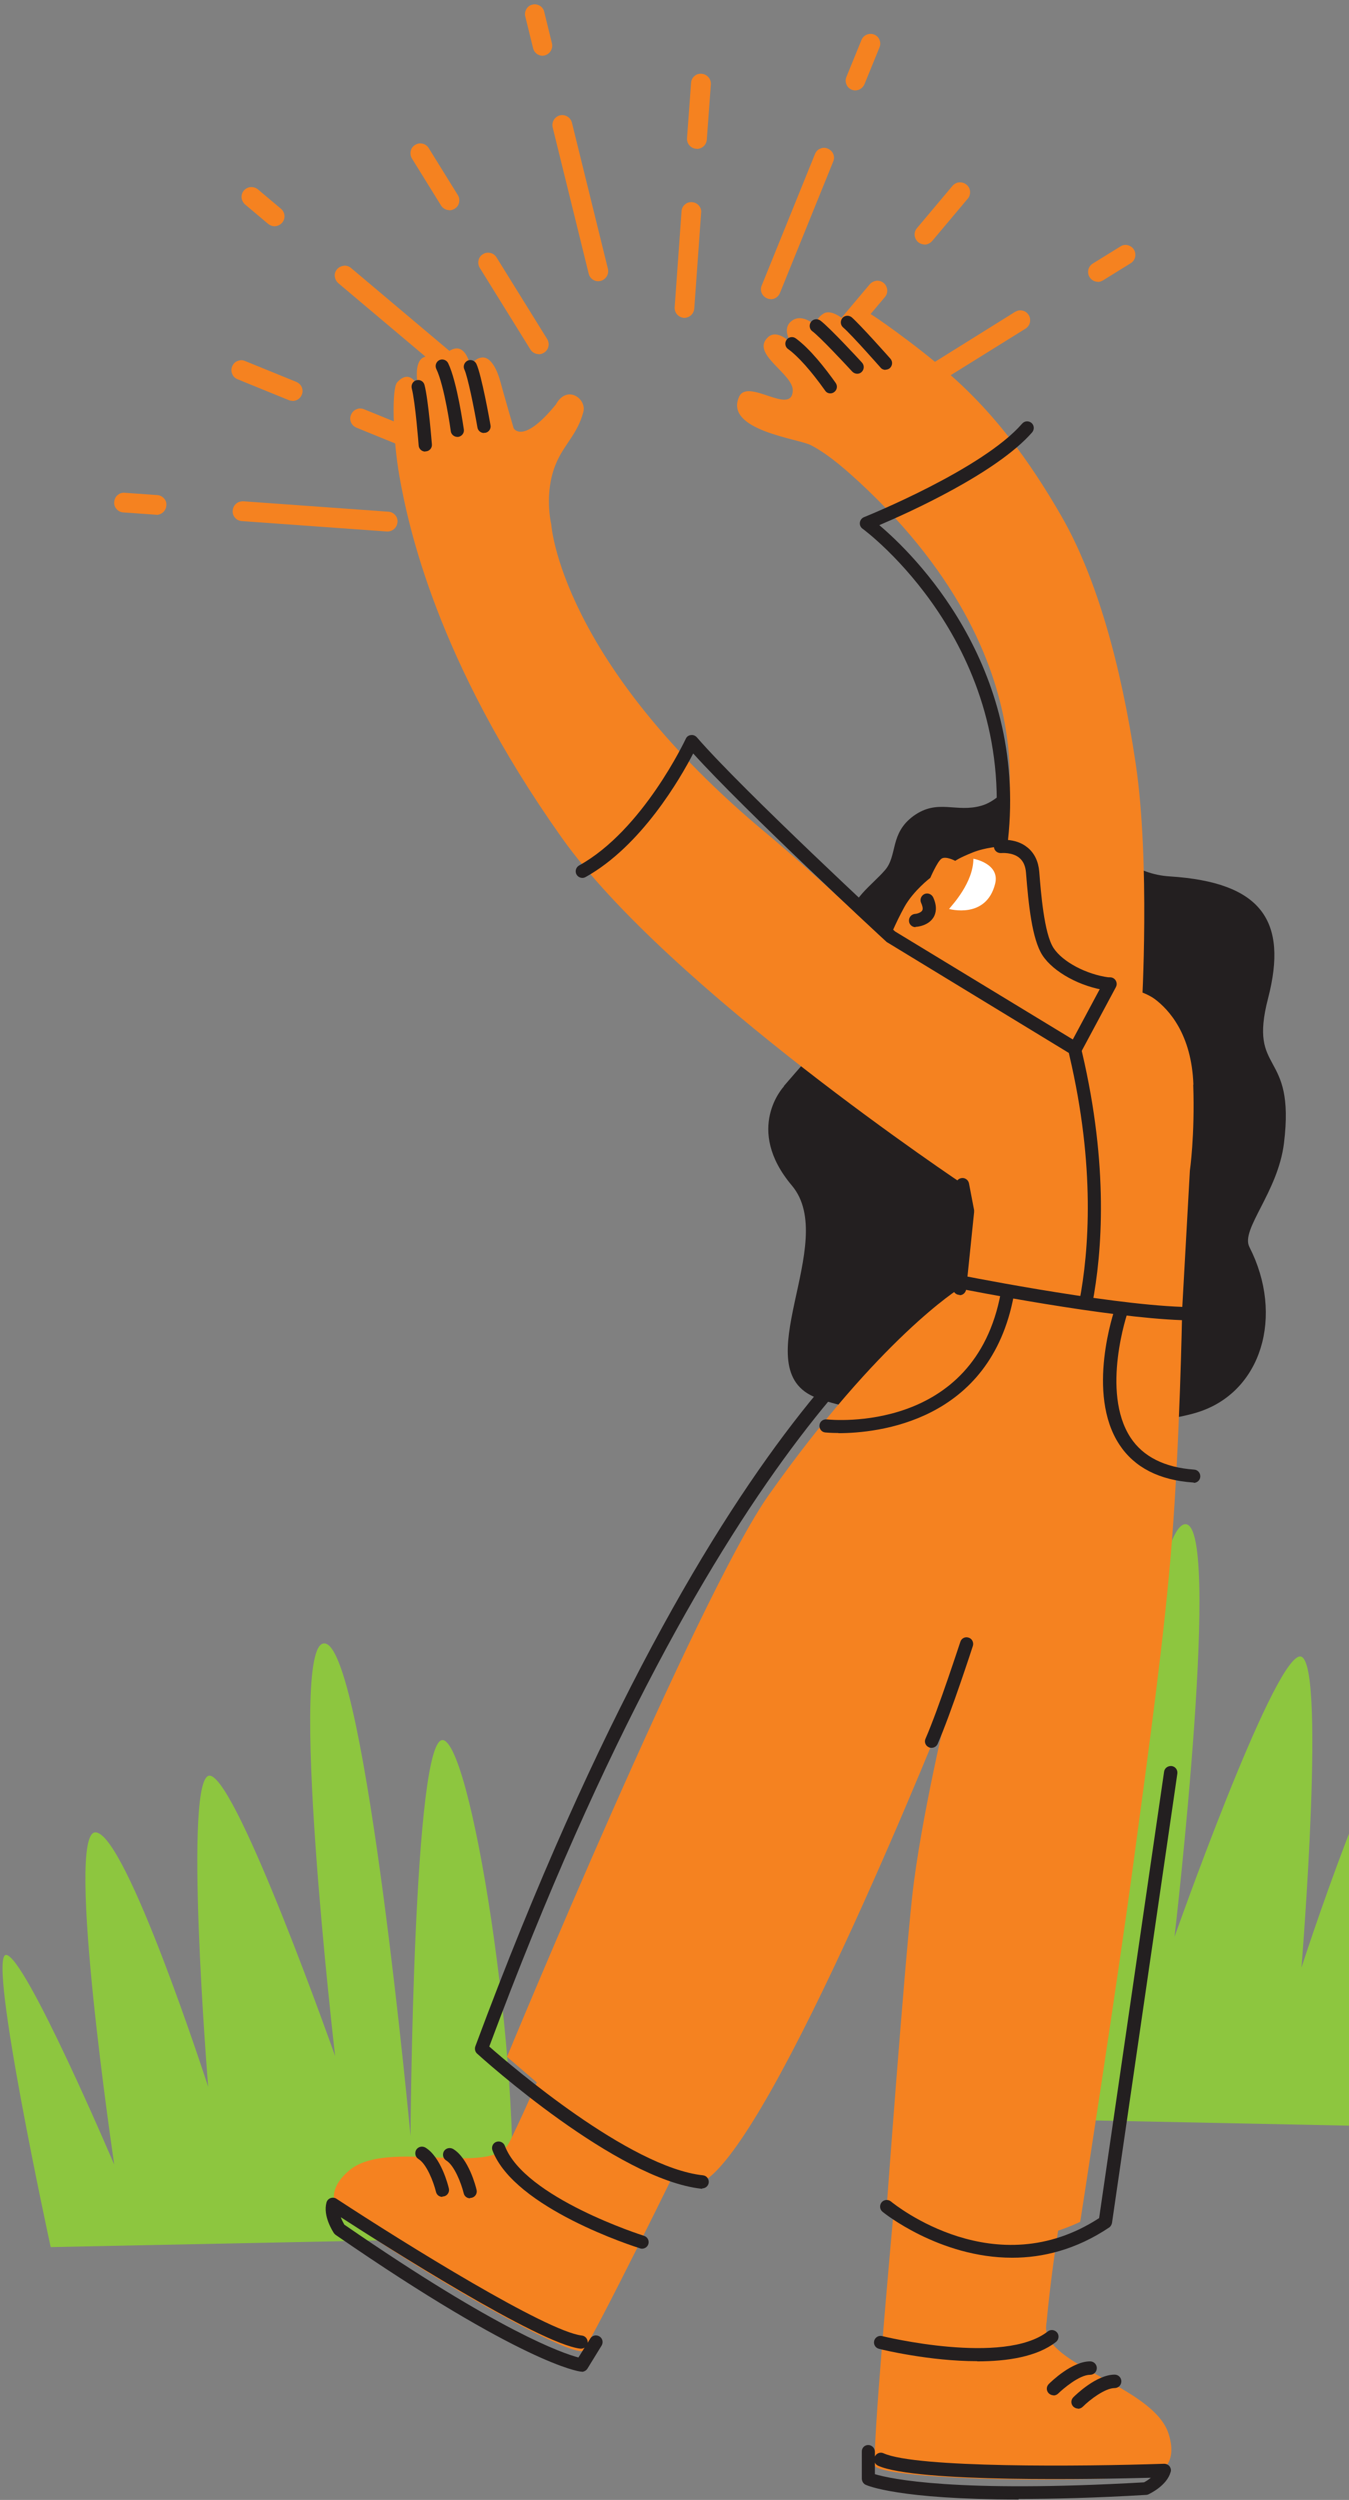 <svg width="286" height="530" viewBox="0 0 286 530" fill="none" xmlns="http://www.w3.org/2000/svg">
<rect x="0" y="0" width="286" height="530" fill="#808080" stroke="none"/>
<g clip-path="url(#clip0_902_511)">
<path d="M127.089 58.615C126.49 58.765 125.891 58.39 125.742 57.79L118.105 26.781C117.956 26.181 118.33 25.581 118.929 25.431C119.528 25.281 120.127 25.656 120.276 26.256L127.913 57.265C128.062 57.865 127.688 58.465 127.089 58.615Z" fill="#F58220"/>
<path d="M126.827 59.628C125.892 59.628 125.031 58.99 124.806 58.015L117.17 27.006C116.908 25.881 117.581 24.756 118.704 24.456C119.827 24.194 120.95 24.868 121.25 25.993L128.886 57.003C129.148 58.128 128.474 59.253 127.351 59.553C127.351 59.553 127.014 59.628 126.865 59.628H126.827ZM119.079 26.556L126.715 57.565L127.089 58.615L126.865 57.678C126.865 57.678 126.977 57.603 126.977 57.528L119.341 26.518L118.143 26.818L119.079 26.593V26.556Z" fill="#F58220"/>
<path d="M115.297 10.807C114.698 10.957 114.099 10.582 113.95 9.982L112.303 3.27C112.153 2.67 112.527 2.071 113.126 1.921C113.725 1.771 114.324 2.146 114.474 2.745L116.121 9.457C116.27 10.057 115.896 10.657 115.297 10.807Z" fill="#F58220"/>
<path d="M115.035 11.82C114.099 11.82 113.238 11.182 113.014 10.207L111.367 3.495C111.217 2.971 111.329 2.408 111.591 1.921C111.891 1.433 112.34 1.096 112.864 0.983C113.426 0.833 113.95 0.946 114.436 1.208C114.923 1.508 115.26 1.958 115.372 2.483L117.019 9.195C117.281 10.32 116.607 11.445 115.484 11.745C115.335 11.782 115.148 11.82 114.998 11.82H115.035ZM113.501 2.971L113.238 3.046L114.886 9.757L115.035 9.832C115.035 9.832 115.148 9.72 115.11 9.682L113.463 2.971H113.501Z" fill="#F58220"/>
<path d="M82.469 111.673C82.469 111.673 82.245 111.71 82.132 111.673L51.325 109.461C51.026 109.461 50.764 109.311 50.577 109.086C50.39 108.861 50.277 108.561 50.315 108.298C50.315 107.998 50.465 107.736 50.689 107.511C50.801 107.398 50.989 107.323 51.138 107.286C51.251 107.286 51.363 107.248 51.513 107.286L82.32 109.498C82.619 109.498 82.881 109.648 83.068 109.873C83.255 110.098 83.368 110.398 83.33 110.698C83.33 111.185 82.956 111.598 82.469 111.71V111.673Z" fill="#F58220"/>
<path d="M82.207 112.685C82.207 112.685 82.095 112.685 82.058 112.685L51.251 110.473C50.689 110.435 50.165 110.173 49.828 109.76C49.454 109.348 49.267 108.785 49.342 108.223C49.379 107.661 49.641 107.136 50.053 106.798C50.315 106.573 50.577 106.423 50.914 106.348C51.101 106.311 51.325 106.273 51.55 106.273L82.357 108.485C82.918 108.523 83.442 108.785 83.779 109.198C84.154 109.61 84.341 110.173 84.266 110.735C84.191 111.635 83.555 112.385 82.694 112.61C82.544 112.648 82.357 112.685 82.207 112.685ZM51.4 108.485L82.207 110.698L82.469 111.635L82.245 110.698C82.245 110.698 82.32 110.623 82.357 110.585L51.438 108.223V108.485H51.4Z" fill="#F58220"/>
<path d="M33.433 108.11C33.433 108.11 33.208 108.148 33.096 108.11L26.208 107.623C25.909 107.623 25.647 107.473 25.46 107.248C25.273 107.023 25.16 106.723 25.198 106.461C25.198 106.161 25.347 105.898 25.572 105.711C25.722 105.598 25.871 105.523 26.021 105.486C26.133 105.486 26.246 105.448 26.395 105.486L33.283 105.973C33.583 105.973 33.844 106.123 34.032 106.348C34.219 106.573 34.331 106.873 34.294 107.136C34.294 107.623 33.919 108.035 33.47 108.148L33.433 108.11Z" fill="#F58220"/>
<path d="M33.171 109.123C33.171 109.123 33.096 109.123 33.021 109.123L26.133 108.635C25.572 108.598 25.048 108.335 24.711 107.923C24.337 107.511 24.149 106.948 24.224 106.386C24.262 105.823 24.524 105.298 24.936 104.961C25.198 104.736 25.459 104.586 25.796 104.511C26.021 104.473 26.246 104.436 26.47 104.473L33.358 104.961C33.919 104.998 34.406 105.261 34.78 105.673C35.155 106.086 35.342 106.648 35.267 107.211C35.192 108.11 34.556 108.86 33.695 109.085C33.545 109.123 33.358 109.16 33.208 109.16L33.171 109.123ZM26.246 106.686L33.133 107.173C33.171 107.173 33.208 107.098 33.245 107.061L26.246 106.423V106.686Z" fill="#F58220"/>
<path d="M191.248 84.75C190.761 84.863 190.275 84.675 190.05 84.263C189.9 84 189.826 83.7 189.9 83.4C189.975 83.1 190.125 82.875 190.387 82.725L215.691 66.977C215.691 66.977 215.916 66.864 216.028 66.827C216.178 66.79 216.365 66.79 216.552 66.827C216.852 66.902 217.076 67.052 217.264 67.314C217.413 67.577 217.488 67.877 217.413 68.139C217.338 68.439 217.189 68.664 216.927 68.814L191.622 84.6C191.622 84.6 191.398 84.713 191.285 84.75H191.248Z" fill="#F58220"/>
<path d="M190.986 85.763C190.275 85.763 189.601 85.388 189.227 84.788C188.927 84.3 188.852 83.738 188.965 83.213C189.077 82.688 189.414 82.201 189.9 81.901L215.205 66.115C215.205 66.115 215.579 65.927 215.804 65.852C216.103 65.777 216.44 65.777 216.777 65.852C217.338 65.965 217.788 66.302 218.087 66.79C218.387 67.24 218.461 67.84 218.349 68.364C218.237 68.889 217.9 69.377 217.413 69.677L192.109 85.425C192.109 85.425 191.735 85.613 191.51 85.688C191.36 85.725 191.173 85.763 191.023 85.763H190.986ZM191.023 83.775L216.365 67.989L216.29 67.764L190.949 83.55L191.061 83.775H191.023Z" fill="#F58220"/>
<path d="M233.023 58.728C232.537 58.84 232.088 58.653 231.826 58.24C231.676 57.978 231.601 57.678 231.676 57.415C231.751 57.115 231.9 56.89 232.162 56.74L238.039 53.103C238.039 53.103 238.264 52.991 238.376 52.953C238.526 52.916 238.713 52.916 238.863 52.953C239.162 53.028 239.387 53.178 239.574 53.441C239.724 53.703 239.799 54.003 239.724 54.266C239.649 54.566 239.499 54.791 239.237 54.941L233.36 58.578C233.36 58.578 233.136 58.69 233.023 58.728Z" fill="#F58220"/>
<path d="M232.761 59.74C232.05 59.74 231.376 59.365 231.002 58.765C230.703 58.278 230.628 57.715 230.74 57.19C230.852 56.665 231.189 56.178 231.676 55.878L237.553 52.241C237.74 52.128 237.964 52.016 238.152 51.978C238.451 51.903 238.788 51.903 239.087 51.978C239.649 52.128 240.098 52.428 240.398 52.916C240.697 53.403 240.772 53.966 240.66 54.491C240.547 55.016 240.21 55.503 239.724 55.803L233.847 59.44C233.66 59.553 233.435 59.628 233.248 59.703C233.248 59.703 232.911 59.778 232.761 59.778V59.74ZM238.601 53.891L232.686 57.565L233.023 58.765L232.799 57.79C232.799 57.79 232.799 57.79 232.836 57.79L238.676 54.153L238.601 53.928V53.891Z" fill="#F58220"/>
<path d="M163.699 62.365C163.474 62.44 163.25 62.403 163.025 62.328C162.763 62.215 162.538 61.99 162.426 61.727C162.314 61.465 162.314 61.165 162.426 60.865L173.731 32.968C173.843 32.705 174.068 32.48 174.33 32.368C174.367 32.368 174.442 32.33 174.517 32.293C174.741 32.218 174.966 32.255 175.191 32.33C175.49 32.443 175.677 32.668 175.789 32.93C175.902 33.193 175.902 33.493 175.789 33.793L164.485 61.69C164.335 62.028 164.073 62.252 163.736 62.365H163.699Z" fill="#F58220"/>
<path d="M163.436 63.415C163.174 63.415 162.912 63.377 162.65 63.265C162.126 63.04 161.714 62.665 161.49 62.14C161.265 61.615 161.265 61.053 161.49 60.528L172.794 32.63C173.019 32.105 173.393 31.693 173.917 31.505C173.955 31.505 174.179 31.43 174.217 31.393C174.629 31.28 175.078 31.318 175.49 31.505C176.014 31.73 176.425 32.105 176.65 32.63C176.875 33.155 176.875 33.718 176.65 34.243L165.345 62.14C165.083 62.74 164.559 63.227 163.923 63.377C163.923 63.377 163.586 63.452 163.436 63.452V63.415ZM174.629 33.343L163.324 61.24L163.698 62.365L163.474 61.428C163.474 61.428 163.549 61.39 163.549 61.352L174.891 33.455L174.666 33.38L174.629 33.343Z" fill="#F58220"/>
<path d="M181.627 18.157C181.403 18.232 181.178 18.194 180.954 18.119C180.392 17.894 180.13 17.219 180.355 16.657L183.536 8.857C183.686 8.52 183.948 8.295 184.285 8.182C184.51 8.107 184.734 8.145 184.959 8.22C185.52 8.445 185.782 9.082 185.558 9.682L182.376 17.482C182.226 17.819 181.964 18.044 181.627 18.157Z" fill="#F58220"/>
<path d="M181.366 19.169C181.104 19.169 180.842 19.131 180.58 19.019C180.055 18.794 179.644 18.419 179.457 17.894C179.232 17.369 179.232 16.807 179.457 16.282L182.638 8.482C182.9 7.845 183.424 7.395 184.061 7.245C184.51 7.133 184.922 7.17 185.333 7.32C185.857 7.545 186.269 7.92 186.456 8.445C186.681 8.97 186.681 9.532 186.456 10.057L183.275 17.857C183.013 18.456 182.489 18.944 181.852 19.094C181.702 19.131 181.515 19.169 181.328 19.169H181.366ZM181.253 17.032L181.403 17.219C181.403 17.219 181.478 17.219 181.478 17.144L184.66 9.345L184.435 9.232L181.253 17.032Z" fill="#F58220"/>
<path d="M96.469 79.013C96.132 79.088 95.758 79.013 95.496 78.788L72.363 59.29C72.138 59.103 71.988 58.84 71.988 58.54C71.988 58.24 72.063 57.978 72.25 57.715C72.4 57.528 72.587 57.415 72.849 57.34C72.924 57.34 72.962 57.34 73.036 57.34C73.336 57.34 73.598 57.415 73.823 57.603L96.956 77.101C97.18 77.288 97.33 77.551 97.33 77.851C97.33 78.151 97.255 78.451 97.068 78.676C96.918 78.863 96.731 78.976 96.469 79.051V79.013Z" fill="#F58220"/>
<path d="M96.207 80.026C95.72 80.026 95.234 79.838 94.859 79.538L71.726 60.04C71.314 59.665 71.052 59.178 70.977 58.615C70.902 58.053 71.09 57.528 71.464 57.078C71.726 56.74 72.138 56.515 72.549 56.403C72.624 56.403 72.849 56.365 72.924 56.328C73.448 56.29 73.972 56.44 74.421 56.815L97.554 76.314C97.966 76.688 98.228 77.176 98.303 77.738C98.34 78.301 98.191 78.863 97.816 79.276C97.554 79.613 97.142 79.838 96.731 79.951C96.581 79.988 96.394 80.026 96.244 80.026H96.207ZM73.148 58.315L72.999 58.503L96.132 78.001L96.469 78.976L96.244 78.038C96.244 78.038 96.282 78.038 96.319 78.038L73.186 58.353L73.148 58.315Z" fill="#F58220"/>
<path d="M58.475 46.954C58.139 47.029 57.764 46.954 57.502 46.729L52.636 42.604C52.149 42.192 52.112 41.517 52.486 41.029C52.636 40.842 52.823 40.729 53.085 40.654C53.422 40.579 53.796 40.654 54.058 40.879L58.962 45.004C59.411 45.416 59.486 46.091 59.112 46.579C58.962 46.766 58.775 46.879 58.513 46.954H58.475Z" fill="#F58220"/>
<path d="M58.214 47.966C57.727 47.966 57.24 47.779 56.866 47.479L51.962 43.354C51.55 42.979 51.288 42.492 51.214 41.929C51.176 41.367 51.326 40.842 51.7 40.392C52 40.054 52.374 39.83 52.786 39.717C53.459 39.567 54.133 39.717 54.657 40.13L59.561 44.254C60.459 45.004 60.572 46.316 59.823 47.216C59.524 47.554 59.149 47.779 58.737 47.891C58.588 47.929 58.401 47.966 58.251 47.966H58.214ZM53.385 41.629L53.235 41.817L58.101 45.941L58.438 46.916L58.214 45.979C58.214 45.979 58.251 45.979 58.288 45.941L53.385 41.629Z" fill="#F58220"/>
<path d="M173.131 78.301C172.794 78.376 172.42 78.301 172.158 78.076C171.933 77.888 171.783 77.626 171.783 77.326C171.783 77.026 171.858 76.764 172.045 76.501L185.184 60.903C185.184 60.903 185.521 60.603 185.783 60.528C185.858 60.528 185.895 60.528 185.97 60.528C186.27 60.528 186.532 60.603 186.756 60.79C186.981 60.977 187.131 61.24 187.131 61.54C187.131 61.84 187.056 62.102 186.869 62.365L173.73 77.963C173.73 77.963 173.393 78.263 173.131 78.338V78.301Z" fill="#F58220"/>
<path d="M172.868 79.313C172.382 79.313 171.895 79.126 171.521 78.826C171.109 78.451 170.847 77.963 170.772 77.401C170.735 76.838 170.884 76.314 171.259 75.864L184.398 60.265C184.697 59.928 185.071 59.703 185.483 59.59C185.521 59.59 185.745 59.553 185.82 59.515C186.382 59.478 186.906 59.628 187.355 60.003C187.767 60.34 188.029 60.865 188.103 61.427C188.141 61.99 187.991 62.515 187.617 62.965L174.478 78.563C174.179 78.901 173.804 79.126 173.392 79.238C173.392 79.238 173.056 79.313 172.906 79.313H172.868ZM172.756 77.138L172.868 77.326C172.868 77.326 172.906 77.326 172.943 77.326L186.082 61.727L185.895 61.577L172.756 77.176V77.138Z" fill="#F58220"/>
<path d="M196.265 50.816C195.928 50.891 195.553 50.816 195.291 50.591C195.067 50.404 194.917 50.141 194.917 49.841C194.917 49.541 194.992 49.279 195.179 49.016L202.74 40.017C202.74 40.017 203.077 39.717 203.339 39.642C203.414 39.642 203.452 39.642 203.526 39.642C203.826 39.642 204.088 39.717 204.313 39.905C204.537 40.092 204.687 40.355 204.724 40.654C204.724 40.955 204.649 41.254 204.462 41.479L196.901 50.479C196.901 50.479 196.564 50.779 196.302 50.853L196.265 50.816Z" fill="#F58220"/>
<path d="M196.002 51.828C195.516 51.828 195.029 51.641 194.655 51.341C194.243 50.966 193.981 50.479 193.906 49.916C193.869 49.354 194.018 48.829 194.393 48.379L201.954 39.38C202.253 39.042 202.628 38.817 203.04 38.705C203.077 38.705 203.302 38.667 203.376 38.667C203.938 38.63 204.462 38.78 204.911 39.155C205.36 39.53 205.622 40.017 205.66 40.58C205.697 41.142 205.547 41.704 205.173 42.117L197.612 51.116C197.312 51.453 196.938 51.678 196.526 51.791C196.377 51.828 196.189 51.866 196.04 51.866L196.002 51.828ZM195.89 49.654L196.04 49.841C196.04 49.841 196.077 49.841 196.114 49.804L203.676 40.804L203.489 40.654L195.927 49.654H195.89Z" fill="#F58220"/>
<path d="M114.474 74.064C113.988 74.176 113.501 73.989 113.276 73.576L102.533 56.253C102.384 55.99 102.346 55.691 102.384 55.428C102.458 55.128 102.608 54.903 102.87 54.753C102.983 54.678 103.095 54.641 103.207 54.603C103.357 54.566 103.544 54.566 103.731 54.603C104.031 54.678 104.255 54.828 104.405 55.09L115.148 72.414C115.298 72.676 115.373 72.976 115.298 73.239C115.223 73.539 115.073 73.764 114.811 73.914C114.699 73.989 114.624 74.026 114.474 74.064Z" fill="#F58220"/>
<path d="M114.212 75.076C113.501 75.076 112.827 74.701 112.453 74.101L101.71 56.778C101.411 56.291 101.336 55.728 101.448 55.203C101.56 54.641 101.897 54.191 102.384 53.891C102.571 53.778 102.758 53.666 102.983 53.628C103.282 53.553 103.619 53.553 103.956 53.628C104.517 53.741 104.967 54.078 105.266 54.566L116.009 71.889C116.309 72.376 116.384 72.939 116.271 73.464C116.159 73.989 115.822 74.476 115.335 74.776C115.148 74.889 114.961 74.964 114.737 75.039C114.737 75.039 114.4 75.114 114.212 75.114V75.076ZM114.25 73.089L103.544 55.578L102.496 56.253L103.32 55.728L114.063 73.051L114.212 73.089H114.25Z" fill="#F58220"/>
<path d="M95.533 43.542C95.046 43.654 94.559 43.467 94.335 43.054L88.159 33.08C88.009 32.818 87.934 32.518 88.009 32.255C88.084 31.955 88.234 31.73 88.496 31.58C88.608 31.505 88.72 31.468 88.832 31.43C88.982 31.393 89.169 31.393 89.356 31.43C89.656 31.505 89.88 31.655 90.068 31.918L96.244 41.892C96.394 42.154 96.469 42.454 96.394 42.717C96.319 43.017 96.169 43.242 95.907 43.429C95.795 43.504 95.72 43.542 95.57 43.579L95.533 43.542Z" fill="#F58220"/>
<path d="M95.271 44.554C94.559 44.554 93.886 44.179 93.511 43.579L87.335 33.605C87.036 33.118 86.961 32.555 87.073 32.03C87.185 31.468 87.522 31.018 88.009 30.718C88.196 30.605 88.383 30.53 88.608 30.455C88.907 30.38 89.244 30.38 89.581 30.455C90.105 30.568 90.592 30.905 90.891 31.393L97.067 41.367C97.367 41.854 97.442 42.417 97.329 42.942C97.217 43.504 96.88 43.954 96.394 44.254C96.207 44.367 96.019 44.442 95.795 44.517C95.645 44.554 95.458 44.592 95.271 44.592V44.554ZM88.945 32.555L95.121 42.529L95.495 43.542L95.271 42.604C95.271 42.604 95.271 42.604 95.308 42.604L89.169 32.443L88.121 33.118L88.945 32.593V32.555Z" fill="#F58220"/>
<path d="M145.468 66.377C145.468 66.377 145.243 66.415 145.131 66.377C144.832 66.377 144.57 66.227 144.382 66.002C144.195 65.777 144.083 65.477 144.12 65.177L145.58 44.817C145.58 44.517 145.73 44.254 145.955 44.067C146.104 43.954 146.254 43.879 146.404 43.842C146.516 43.842 146.628 43.842 146.741 43.842C147.04 43.842 147.302 43.992 147.489 44.217C147.677 44.442 147.789 44.742 147.751 45.004L146.292 65.365C146.292 65.852 145.917 66.265 145.468 66.377Z" fill="#F58220"/>
<path d="M145.169 67.389C145.169 67.389 145.094 67.389 145.019 67.389C144.457 67.352 143.933 67.09 143.559 66.677C143.185 66.265 142.998 65.702 143.035 65.14L144.495 44.779C144.532 44.217 144.794 43.692 145.206 43.354C145.468 43.129 145.73 42.979 146.067 42.904C146.292 42.867 146.516 42.829 146.741 42.867C147.302 42.904 147.826 43.167 148.163 43.579C148.538 43.992 148.725 44.554 148.65 45.079L147.19 65.44C147.115 66.34 146.479 67.09 145.618 67.314C145.468 67.352 145.281 67.389 145.094 67.389H145.169ZM145.056 65.29L145.206 65.44C145.206 65.44 145.281 65.365 145.318 65.327L146.778 44.967L145.543 44.892L146.516 44.967L145.056 65.327V65.29Z" fill="#F58220"/>
<path d="M148.013 30.53C148.013 30.53 147.788 30.568 147.676 30.53C147.077 30.493 146.591 29.968 146.628 29.331L147.489 17.594C147.489 17.294 147.639 17.032 147.863 16.844C147.976 16.732 148.125 16.657 148.312 16.619C148.425 16.619 148.537 16.582 148.687 16.619C148.986 16.619 149.248 16.769 149.435 16.994C149.623 17.219 149.735 17.519 149.697 17.819L148.837 29.555C148.837 30.043 148.462 30.455 148.013 30.568V30.53Z" fill="#F58220"/>
<path d="M147.751 31.543C147.751 31.543 147.676 31.543 147.601 31.543C146.441 31.468 145.58 30.455 145.655 29.293L146.516 17.556C146.553 16.994 146.815 16.469 147.227 16.132C147.452 15.907 147.751 15.757 148.088 15.682C148.313 15.644 148.537 15.607 148.762 15.644C149.323 15.682 149.81 15.944 150.184 16.357C150.559 16.769 150.746 17.331 150.708 17.894L149.847 29.63C149.772 30.53 149.136 31.28 148.275 31.505C148.275 31.505 147.938 31.58 147.751 31.58V31.543ZM147.639 29.443L147.789 29.593C147.789 29.593 147.863 29.518 147.901 29.48L148.762 17.744C148.762 17.744 148.537 17.744 148.5 17.744L147.639 29.48V29.443Z" fill="#F58220"/>
<path d="M95.534 97.499C95.309 97.574 95.084 97.536 94.86 97.461L75.994 89.775C75.694 89.662 75.507 89.437 75.395 89.175C75.282 88.912 75.282 88.612 75.395 88.312C75.507 88.012 75.732 87.825 75.994 87.712C76.031 87.712 76.106 87.675 76.181 87.637C76.405 87.6 76.63 87.637 76.855 87.675L95.721 95.362C95.983 95.474 96.207 95.699 96.32 95.962C96.432 96.224 96.432 96.524 96.32 96.824C96.17 97.162 95.908 97.386 95.571 97.499H95.534Z" fill="#F58220"/>
<path d="M95.234 98.511C94.972 98.511 94.71 98.474 94.448 98.362L75.582 90.675C75.058 90.45 74.646 90.075 74.421 89.55C74.197 89.025 74.197 88.462 74.421 87.937C74.646 87.412 75.02 87 75.544 86.775C75.582 86.775 75.806 86.7 75.844 86.663C76.256 86.55 76.705 86.588 77.117 86.738L95.983 94.424C96.507 94.649 96.918 95.024 97.106 95.549C97.33 96.074 97.33 96.637 97.106 97.162C96.844 97.761 96.319 98.249 95.683 98.399C95.533 98.436 95.346 98.474 95.196 98.474L95.234 98.511ZM76.33 88.837L95.196 96.524L95.496 97.499L95.271 96.562C95.271 96.562 95.346 96.524 95.346 96.487L76.405 88.612L75.956 89.775L76.33 88.875V88.837Z" fill="#F58220"/>
<path d="M62.255 83.963C62.031 84.038 61.806 84 61.581 83.925L50.726 79.501C50.464 79.388 50.239 79.163 50.127 78.901C50.015 78.638 50.015 78.338 50.127 78.038C50.239 77.776 50.464 77.551 50.726 77.438C50.801 77.438 50.838 77.401 50.913 77.363C51.138 77.326 51.362 77.363 51.587 77.401L62.443 81.826C62.705 81.938 62.929 82.163 63.041 82.425C63.154 82.688 63.154 82.988 63.041 83.288C62.892 83.625 62.63 83.85 62.293 83.963H62.255Z" fill="#F58220"/>
<path d="M61.993 84.975C61.731 84.975 61.469 84.938 61.207 84.825L50.352 80.401C49.828 80.176 49.416 79.801 49.229 79.276C49.004 78.751 49.004 78.188 49.229 77.663C49.454 77.138 49.828 76.726 50.352 76.539C50.427 76.539 50.651 76.426 50.689 76.426C51.101 76.314 51.55 76.351 51.962 76.539L62.817 80.963C63.341 81.188 63.753 81.563 63.977 82.088C64.202 82.613 64.202 83.175 63.977 83.7C63.715 84.338 63.191 84.788 62.555 84.938C62.555 84.938 62.218 85.013 62.068 85.013L61.993 84.975ZM51.175 78.338L51.063 78.563L61.919 82.988L62.218 83.963L61.993 83.025C61.993 83.025 62.068 82.988 62.068 82.95L51.138 78.338H51.175Z" fill="#F58220"/>
<path d="M212.06 449.066C208.579 419.106 219.547 345.651 226.023 343.663C232.499 341.676 233.023 427.58 233.023 427.58C233.023 427.58 242.493 325.665 250.99 323.19C259.45 320.678 249.006 410.632 249.006 410.632C249.006 410.632 269.444 352.7 275.434 351.2C281.423 349.7 275.92 417.156 275.92 417.156C275.92 417.156 293.364 363.199 299.84 363.199C306.316 363.199 295.834 433.655 295.834 433.655C295.834 433.655 314.775 389.184 318.781 389.184C322.786 389.184 309.31 451.128 309.31 451.128L212.06 449.141V449.066Z" fill="#8DC63F"/>
<path d="M107.998 474.338C111.479 444.379 100.512 370.923 94.036 368.936C87.56 366.949 87.036 452.853 87.036 452.853C87.036 452.853 77.566 350.938 69.068 348.463C60.608 345.951 71.052 435.905 71.052 435.905C71.052 435.905 50.614 377.973 44.625 376.473C38.636 374.973 44.138 442.429 44.138 442.429C44.138 442.429 26.695 388.472 20.219 388.472C13.743 388.472 24.224 458.927 24.224 458.927C24.224 458.927 5.283 414.457 1.278 414.457C-2.727 414.457 10.748 476.401 10.748 476.401L107.998 474.413V474.338Z" fill="#8DC63F"/>
<path d="M175.115 394.359C175.115 394.359 131.244 486.075 123.757 498.261C122.559 500.286 96.993 486.637 74.159 471.114C71.539 469.314 68.17 465.189 73.972 460.202C82.02 453.228 104.292 461.702 107.961 454.24C108.11 453.94 108.26 453.64 108.41 453.34C115.148 439.429 120.912 424.093 124.543 414.982C128.511 405.008 138.393 375.873 138.393 375.873L175.152 394.434L175.115 394.359Z" fill="#F58220"/>
<path d="M166.206 230.312C166.206 230.312 157.709 239.273 167.89 251.347C178.072 263.459 157.484 290.381 173.093 296.343C188.703 302.342 237.44 304.48 253.76 299.455C267.498 295.256 272.327 278.945 264.878 264.358C262.969 260.646 270.942 252.772 272.215 242.348C274.685 222.25 264.578 228.099 268.846 211.638C273.113 195.177 267.423 187.041 247.996 185.803C233.584 184.903 228.419 168.03 223.44 168.855C218.461 169.68 166.168 230.274 166.168 230.274L166.206 230.312Z" fill="#231F20"/>
<path d="M107.511 436.017C107.511 436.017 147.938 338.189 163.024 316.891C186.681 283.444 203.451 273.133 203.451 273.133L250.616 278.532C250.616 278.532 250.129 305.455 248.445 326.827C246.91 346.401 243.653 370.098 240.284 395.071C236.84 420.756 229.017 471.039 229.017 471.039C229.017 471.039 218.236 476.438 206.707 475.351C195.178 474.264 187.991 467.777 187.991 467.777C187.991 467.777 191.585 418.731 193.381 402.158C195.178 385.584 201.205 360.799 201.205 360.799C201.205 360.799 163.997 454.465 148.874 462.64L126.302 452.216L107.474 436.055L107.511 436.017Z" fill="#F58220"/>
<path d="M241.22 233.086L180.393 194.877C180.018 190.903 184.847 187.678 187.58 184.528C190.35 181.416 188.553 176.729 193.681 172.979C198.847 169.267 202.665 172.38 208.093 170.805C213.483 169.23 215.167 162.518 225.237 164.093C235.306 165.668 234.707 168.78 240.098 166.98L241.183 233.086H241.22Z" fill="#231F20"/>
<path d="M84.191 81.076C83.03 82.351 83.255 92.887 84.677 100.949C86.512 111.26 92.463 140.02 119.041 177.517C141.762 209.576 204.649 251.385 204.649 251.385L242.081 213.513C242.081 213.513 243.878 182.729 240.771 161.843C237.664 140.92 232.499 122.434 225.049 109.461C217.6 96.487 210.638 88.05 203.937 81.713C197.237 75.339 186.906 68.027 184.735 66.677C182.563 65.365 180.767 65.44 179.981 66.302C179.195 67.202 179.644 68.402 179.644 68.402C179.644 68.402 176.537 65.29 174.59 66.49C172.681 67.689 173.056 69.152 173.056 69.152C173.056 69.152 170.173 66.265 167.853 68.027C165.532 69.789 167.853 72.901 167.853 72.901C167.853 72.901 164.895 69.602 162.837 71.477C158.981 75.001 168.227 79.238 168.077 82.838C167.853 88.2 158.532 80.063 156.698 84.113C153.478 91.237 169.312 93 171.933 94.387C176.013 96.524 179.868 100.124 182.189 102.224C225.648 142.532 212.098 179.466 212.098 179.466C212.098 179.466 208.991 179.616 206.183 180.741C203.376 181.866 202.515 182.504 202.515 182.504C202.515 182.504 200.494 181.416 199.595 182.054C198.697 182.691 197.237 186.103 197.237 186.103C197.237 186.103 193.644 188.841 191.734 192.29C189.825 195.74 188.178 199.827 188.178 199.827C188.178 199.827 171.97 184.528 162.687 176.842C118.666 140.283 116.869 111.148 116.869 111.148C116.869 111.148 115.26 104.586 117.843 98.362C119.527 94.237 122.447 92.062 123.682 87.3C124.393 84.525 120.201 81.451 117.843 85.763C110.805 94.387 108.896 90.787 108.896 90.787C108.896 90.787 106.725 83.326 106.089 80.926C105.452 78.526 104.105 75.639 102.233 75.789C100.399 75.939 99.763 77.776 99.763 77.776C99.763 77.776 98.977 73.352 96.394 73.914C93.848 74.476 93.736 77.589 93.736 77.589C93.736 77.589 92.538 74.776 89.993 75.676C87.447 76.576 88.645 82.013 88.645 82.013C88.645 82.013 87.036 77.926 84.191 81.076Z" fill="#F58220"/>
<path d="M90.143 95.737C89.431 95.737 88.795 95.174 88.758 94.424C88.758 94.349 88.046 85.163 87.298 82.351C87.111 81.601 87.522 80.813 88.271 80.626C89.02 80.401 89.806 80.851 89.993 81.601C90.817 84.675 91.528 93.825 91.565 94.2C91.64 94.987 91.041 95.662 90.255 95.699C90.255 95.699 90.18 95.699 90.143 95.699V95.737Z" fill="#231F20"/>
<path d="M96.956 92.625C96.282 92.625 95.646 92.1 95.571 91.425C95.571 91.312 94.223 81.751 92.501 78.226C92.165 77.514 92.464 76.689 93.138 76.351C93.811 76.014 94.672 76.314 95.009 76.989C96.918 80.926 98.266 90.637 98.341 91.05C98.453 91.837 97.892 92.512 97.143 92.625C97.068 92.625 97.031 92.625 96.956 92.625Z" fill="#231F20"/>
<path d="M102.607 91.8C101.934 91.8 101.335 91.312 101.222 90.637C100.511 86.513 99.164 79.838 98.453 78.338C98.116 77.626 98.453 76.801 99.126 76.464C99.838 76.126 100.661 76.464 100.998 77.139C102.083 79.463 103.805 89.062 103.992 90.15C104.142 90.9 103.618 91.65 102.87 91.762C102.795 91.762 102.72 91.762 102.607 91.762V91.8Z" fill="#231F20"/>
<path d="M176.05 83.401C175.601 83.401 175.189 83.213 174.927 82.801C171.97 78.639 169.2 75.526 167.067 73.989C166.43 73.539 166.318 72.639 166.767 72.039C167.216 71.402 168.115 71.289 168.714 71.739C171.708 73.914 174.965 78.076 177.173 81.188C177.623 81.826 177.473 82.688 176.836 83.138C176.574 83.326 176.312 83.401 176.013 83.401H176.05Z" fill="#231F20"/>
<path d="M181.74 79.238C181.366 79.238 180.992 79.088 180.692 78.788C178.858 76.801 173.73 71.327 172.233 70.239C171.596 69.789 171.484 68.889 171.933 68.252C172.382 67.614 173.281 67.502 173.917 67.952C175.864 69.414 182.04 76.089 182.751 76.876C183.275 77.439 183.238 78.338 182.676 78.863C182.414 79.126 182.077 79.238 181.74 79.238Z" fill="#231F20"/>
<path d="M187.73 78.413C187.355 78.413 186.943 78.263 186.681 77.926C186.607 77.851 180.58 70.989 178.746 69.414C178.147 68.889 178.109 68.027 178.596 67.427C179.12 66.827 179.981 66.79 180.58 67.277C182.526 69.002 188.516 75.751 188.778 76.051C189.302 76.651 189.227 77.513 188.665 78.038C188.403 78.263 188.066 78.376 187.73 78.376V78.413Z" fill="#231F20"/>
<path d="M206.371 182.016C206.371 187.078 201.916 191.84 201.205 192.703C201.205 192.703 209.066 194.952 210.975 187.378C212.061 183.066 206.371 182.054 206.371 182.054V182.016Z" fill="white"/>
<path d="M253.012 229.974C252.638 219.175 247.734 214.001 244.852 211.826C241.969 209.651 235.269 208.564 235.269 208.564C235.269 208.564 227.595 212.763 221.119 213.251C214.644 213.738 207.906 211.676 207.906 211.676C207.906 211.676 209.927 214.788 210.414 218.163C210.9 221.537 210.788 221.275 210.301 232.711C209.815 244.11 204.05 251.085 204.05 251.085L205.136 256.747L203.451 273.095C203.451 273.095 211.724 279.207 228.269 280.294C244.814 281.382 250.579 278.495 250.579 278.495L252.263 248.197C252.263 248.197 253.349 240.736 252.974 229.937L253.012 229.974Z" fill="#F58220"/>
<path d="M195.29 407.107C195.29 407.107 185.296 508.31 185.408 522.597C185.408 524.959 214.306 526.571 241.894 525.146C245.076 524.996 250.092 523.196 247.733 515.922C244.439 505.798 221.007 501.448 221.793 493.162C221.793 492.824 221.867 492.487 221.905 492.149C223.327 476.776 226.359 460.69 227.969 450.978C229.728 440.404 236.354 410.37 236.354 410.37L195.328 407.107H195.29Z" fill="#F58220"/>
<path d="M197.499 370.548C197.312 370.548 197.125 370.548 196.937 370.436C196.226 370.136 195.889 369.311 196.226 368.599C199.034 362.149 203.526 348.238 203.6 348.088C203.825 347.338 204.611 346.926 205.36 347.188C206.108 347.413 206.483 348.238 206.258 348.95C206.071 349.513 201.654 363.124 198.809 369.686C198.584 370.211 198.06 370.548 197.536 370.548H197.499Z" fill="#231F20"/>
<path d="M214.569 478.651C199.147 478.651 187.243 469.051 187.093 468.901C186.495 468.414 186.42 467.514 186.906 466.914C187.393 466.314 188.291 466.239 188.89 466.727C189.789 467.477 211.05 484.537 233.023 470.251L246.798 375.61C246.911 374.823 247.622 374.335 248.408 374.41C249.194 374.523 249.718 375.235 249.606 376.023L235.756 471.264C235.681 471.639 235.494 472.014 235.157 472.239C228.12 476.963 221.045 478.651 214.644 478.651H214.569Z" fill="#231F20"/>
<path d="M148.875 464.027C148.875 464.027 148.763 464.027 148.725 464.027C130.72 462.077 102.346 436.467 101.148 435.38C100.737 435.005 100.587 434.405 100.774 433.842C153.03 293.081 199.147 271.033 201.093 270.133C201.355 270.02 201.655 269.983 201.954 270.02C202.254 270.095 233.884 276.47 250.654 277.07C251.44 277.07 252.039 277.745 252.001 278.532C252.001 279.32 251.328 279.957 250.542 279.882C234.708 279.32 205.922 273.695 201.842 272.87C197.312 275.307 152.843 301.93 103.731 433.88C108.261 437.855 133.415 459.49 149.025 461.177C149.811 461.252 150.335 461.965 150.26 462.715C150.185 463.427 149.586 463.952 148.875 463.952V464.027Z" fill="#231F20"/>
<path d="M227.857 223.75C227.595 223.75 227.333 223.675 227.146 223.562L187.991 199.715C186.531 198.402 157.97 171.93 146.965 159.743C144.27 164.955 135.997 179.354 124.131 185.953C123.457 186.328 122.596 186.066 122.222 185.391C121.848 184.716 122.11 183.854 122.784 183.479C136.334 175.979 145.281 156.819 145.393 156.631C145.58 156.181 145.992 155.881 146.478 155.844C146.965 155.769 147.414 155.956 147.751 156.331C157.409 167.505 189.414 197.165 189.75 197.465L227.445 220.375L234.108 207.926C234.482 207.251 235.306 206.989 236.017 207.364C236.691 207.739 236.953 208.601 236.579 209.276L229.204 223.037C229.017 223.375 228.718 223.637 228.343 223.712C228.231 223.712 228.081 223.75 227.969 223.75H227.857Z" fill="#231F20"/>
<path d="M203.451 274.52C203.451 274.52 203.339 274.52 203.301 274.52C202.515 274.445 201.954 273.733 202.066 272.983L203.713 256.859L202.665 251.422C202.515 250.672 203.002 249.922 203.788 249.772C204.537 249.622 205.285 250.11 205.435 250.897L206.521 256.559C206.521 256.559 206.521 256.822 206.521 256.972L204.836 273.32C204.761 274.033 204.162 274.595 203.451 274.595V274.52Z" fill="#231F20"/>
<path d="M230.215 277.595C230.215 277.595 230.028 277.595 229.953 277.595C229.204 277.445 228.68 276.695 228.83 275.945C230.889 265.146 232.236 247.298 226.734 223.825C226.547 223.037 226.472 222.55 226.434 222.437C226.397 221.65 226.996 221.013 227.744 220.975C228.493 220.975 229.129 221.5 229.204 222.212C229.204 222.362 229.317 222.7 229.429 223.187C235.044 247.185 233.696 265.408 231.563 276.507C231.45 277.182 230.851 277.632 230.178 277.632L230.215 277.595Z" fill="#231F20"/>
<path d="M234.894 209.989C234.894 209.989 234.782 209.989 234.707 209.989C229.092 209.239 223.327 206.089 221.007 202.527C218.798 199.115 218.049 191.728 217.525 185.053C217.413 183.629 216.964 182.579 216.103 181.866C214.606 180.629 212.322 180.854 212.285 180.854C211.873 180.891 211.424 180.741 211.124 180.441C210.825 180.141 210.675 179.691 210.713 179.279C216.178 136.683 183.2 112.31 182.863 112.085C182.451 111.785 182.227 111.298 182.301 110.773C182.376 110.248 182.713 109.836 183.162 109.648C183.424 109.536 208.242 99.561 216.702 89.812C217.226 89.213 218.087 89.175 218.686 89.662C219.285 90.187 219.322 91.05 218.836 91.65C211.349 100.236 192.857 108.598 186.419 111.335C193.531 117.335 217.75 140.845 213.707 178.079C214.905 178.192 216.515 178.567 217.862 179.691C219.322 180.891 220.146 182.616 220.333 184.828C220.67 189.066 221.343 197.915 223.365 200.989C225.274 203.914 230.29 206.576 235.081 207.214C235.867 207.326 236.391 208.039 236.279 208.789C236.204 209.501 235.568 210.026 234.894 210.026V209.989Z" fill="#231F20"/>
<path d="M194.093 196.565C193.382 196.565 192.745 196.002 192.708 195.253C192.67 194.465 193.232 193.828 193.981 193.753C194.355 193.753 195.253 193.49 195.515 193.04C195.777 192.628 195.478 191.84 195.291 191.428C194.954 190.715 195.291 189.891 195.964 189.553C196.676 189.216 197.499 189.553 197.836 190.228C198.772 192.253 198.398 193.64 197.948 194.428C196.863 196.265 194.505 196.49 194.205 196.49C194.205 196.49 194.13 196.49 194.093 196.49V196.565Z" fill="#231F20"/>
<path d="M207.157 500.586C197.087 500.586 187.018 498.149 186.344 497.961C185.595 497.774 185.146 497.024 185.333 496.274C185.521 495.524 186.307 495.074 187.018 495.262C187.28 495.337 212.846 501.561 222.13 494.287C222.729 493.799 223.627 493.912 224.114 494.512C224.6 495.112 224.488 496.012 223.889 496.499C219.884 499.649 213.558 500.624 207.194 500.624L207.157 500.586Z" fill="#231F20"/>
<path d="M223.365 507.823C222.991 507.823 222.654 507.673 222.355 507.41C221.793 506.848 221.793 505.986 222.355 505.423C222.841 504.936 227.258 500.624 231.114 500.624C231.9 500.624 232.536 501.261 232.536 502.048C232.536 502.836 231.9 503.473 231.114 503.473C228.831 503.473 225.387 506.435 224.339 507.448C224.077 507.71 223.702 507.86 223.328 507.86L223.365 507.823Z" fill="#231F20"/>
<path d="M228.569 510.635C228.194 510.635 227.857 510.485 227.558 510.223C226.996 509.66 226.996 508.798 227.558 508.235C228.044 507.748 232.461 503.436 236.317 503.436C237.103 503.436 237.739 504.073 237.739 504.861C237.739 505.648 237.103 506.286 236.317 506.286C234.296 506.286 231.076 508.723 229.542 510.26C229.28 510.523 228.905 510.673 228.531 510.673L228.569 510.635Z" fill="#231F20"/>
<path d="M215.954 529.908C190.5 529.908 183.874 526.946 183.537 526.796C183.05 526.571 182.751 526.084 182.714 525.521V519.784C182.676 518.997 183.275 518.359 184.061 518.359C184.847 518.359 185.446 518.997 185.484 519.747V520.797C185.82 520.084 186.644 519.784 187.355 520.122C194.243 523.234 229.242 522.934 246.798 522.334C247.247 522.334 247.659 522.521 247.958 522.859C248.22 523.234 248.333 523.684 248.183 524.096C247.36 526.984 243.841 528.633 243.467 528.821C243.317 528.896 243.13 528.933 242.98 528.933C232.199 529.571 223.29 529.796 215.954 529.796V529.908ZM185.521 524.546C188.74 525.521 202.59 528.558 242.531 526.271C242.905 526.084 243.467 525.746 243.991 525.296C232.911 525.596 194.205 526.384 186.157 522.746C185.858 522.596 185.596 522.372 185.484 522.072V524.546H185.521Z" fill="#231F20"/>
<path d="M136.11 476.738C136.11 476.738 135.848 476.738 135.698 476.663C134.613 476.326 109.046 468.189 104.404 455.89C104.142 455.178 104.479 454.353 105.228 454.09C105.939 453.828 106.763 454.203 107.025 454.915C111.18 465.939 136.26 473.926 136.522 474.001C137.27 474.226 137.682 475.013 137.457 475.763C137.27 476.363 136.709 476.738 136.11 476.738Z" fill="#231F20"/>
<path d="M99.651 466.052C99.015 466.052 98.453 465.639 98.303 464.964C97.779 462.827 96.319 459.077 94.598 458.028C93.924 457.615 93.737 456.753 94.111 456.078C94.523 455.403 95.384 455.215 96.057 455.59C99.352 457.578 100.886 463.577 101.036 464.252C101.223 465.002 100.774 465.752 100.025 465.939C99.913 465.939 99.801 465.977 99.688 465.977L99.651 466.052Z" fill="#231F20"/>
<path d="M93.774 465.752C93.138 465.752 92.576 465.34 92.426 464.665C91.902 462.527 90.442 458.778 88.721 457.728C88.047 457.315 87.86 456.453 88.234 455.778C88.646 455.103 89.507 454.915 90.18 455.29C93.475 457.278 95.009 463.277 95.159 463.952C95.346 464.702 94.897 465.452 94.148 465.639C94.036 465.639 93.924 465.677 93.811 465.677L93.774 465.752Z" fill="#231F20"/>
<path d="M123.308 502.798C123.308 502.798 123.196 502.798 123.158 502.798C122.672 502.761 110.843 501.186 71.165 473.814C71.015 473.701 70.903 473.589 70.79 473.439C70.566 473.064 68.432 469.839 69.218 466.952C69.33 466.502 69.667 466.164 70.079 466.014C70.491 465.864 70.977 465.902 71.352 466.164C86.063 475.801 115.821 494.249 123.345 495.149C124.132 495.224 124.656 495.936 124.581 496.686L125.142 495.786C125.554 495.111 126.415 494.924 127.089 495.336C127.762 495.749 127.95 496.611 127.538 497.286L124.543 502.161C124.281 502.573 123.832 502.836 123.345 502.836L123.308 502.798ZM72.999 471.639C105.939 494.362 119.34 498.936 122.634 499.799L123.944 497.699C123.682 497.886 123.345 497.961 123.009 497.924C114.249 496.874 81.571 476.101 72.25 470.064C72.475 470.701 72.811 471.301 72.999 471.639Z" fill="#231F20"/>
<path d="M253.087 314.304C253.087 314.304 253.012 314.304 252.975 314.304C245.788 313.816 240.51 311.116 237.328 306.279C230.178 295.443 236.205 277.857 236.467 277.145C236.729 276.395 237.515 276.02 238.264 276.282C239.012 276.545 239.387 277.332 239.125 278.082C239.05 278.232 233.322 295.068 239.686 304.78C242.344 308.829 246.91 311.116 253.162 311.566C253.948 311.604 254.509 312.279 254.472 313.066C254.434 313.816 253.798 314.379 253.087 314.379V314.304Z" fill="#231F20"/>
<path d="M177.735 303.805C176.051 303.805 175.04 303.692 174.965 303.692C174.179 303.617 173.655 302.905 173.73 302.155C173.805 301.367 174.516 300.843 175.264 300.918C176.537 301.068 206.67 303.88 212.173 274.108C212.323 273.358 213.071 272.833 213.82 272.983C214.569 273.133 215.093 273.845 214.943 274.633C209.964 301.48 185.97 303.842 177.735 303.842V303.805Z" fill="#231F20"/>
</g>
<defs>
<clipPath id="clip0_902_511">
<rect width="319" height="529" fill="white" transform="translate(0.529 0.908)"/>
</clipPath>
</defs>
</svg>
